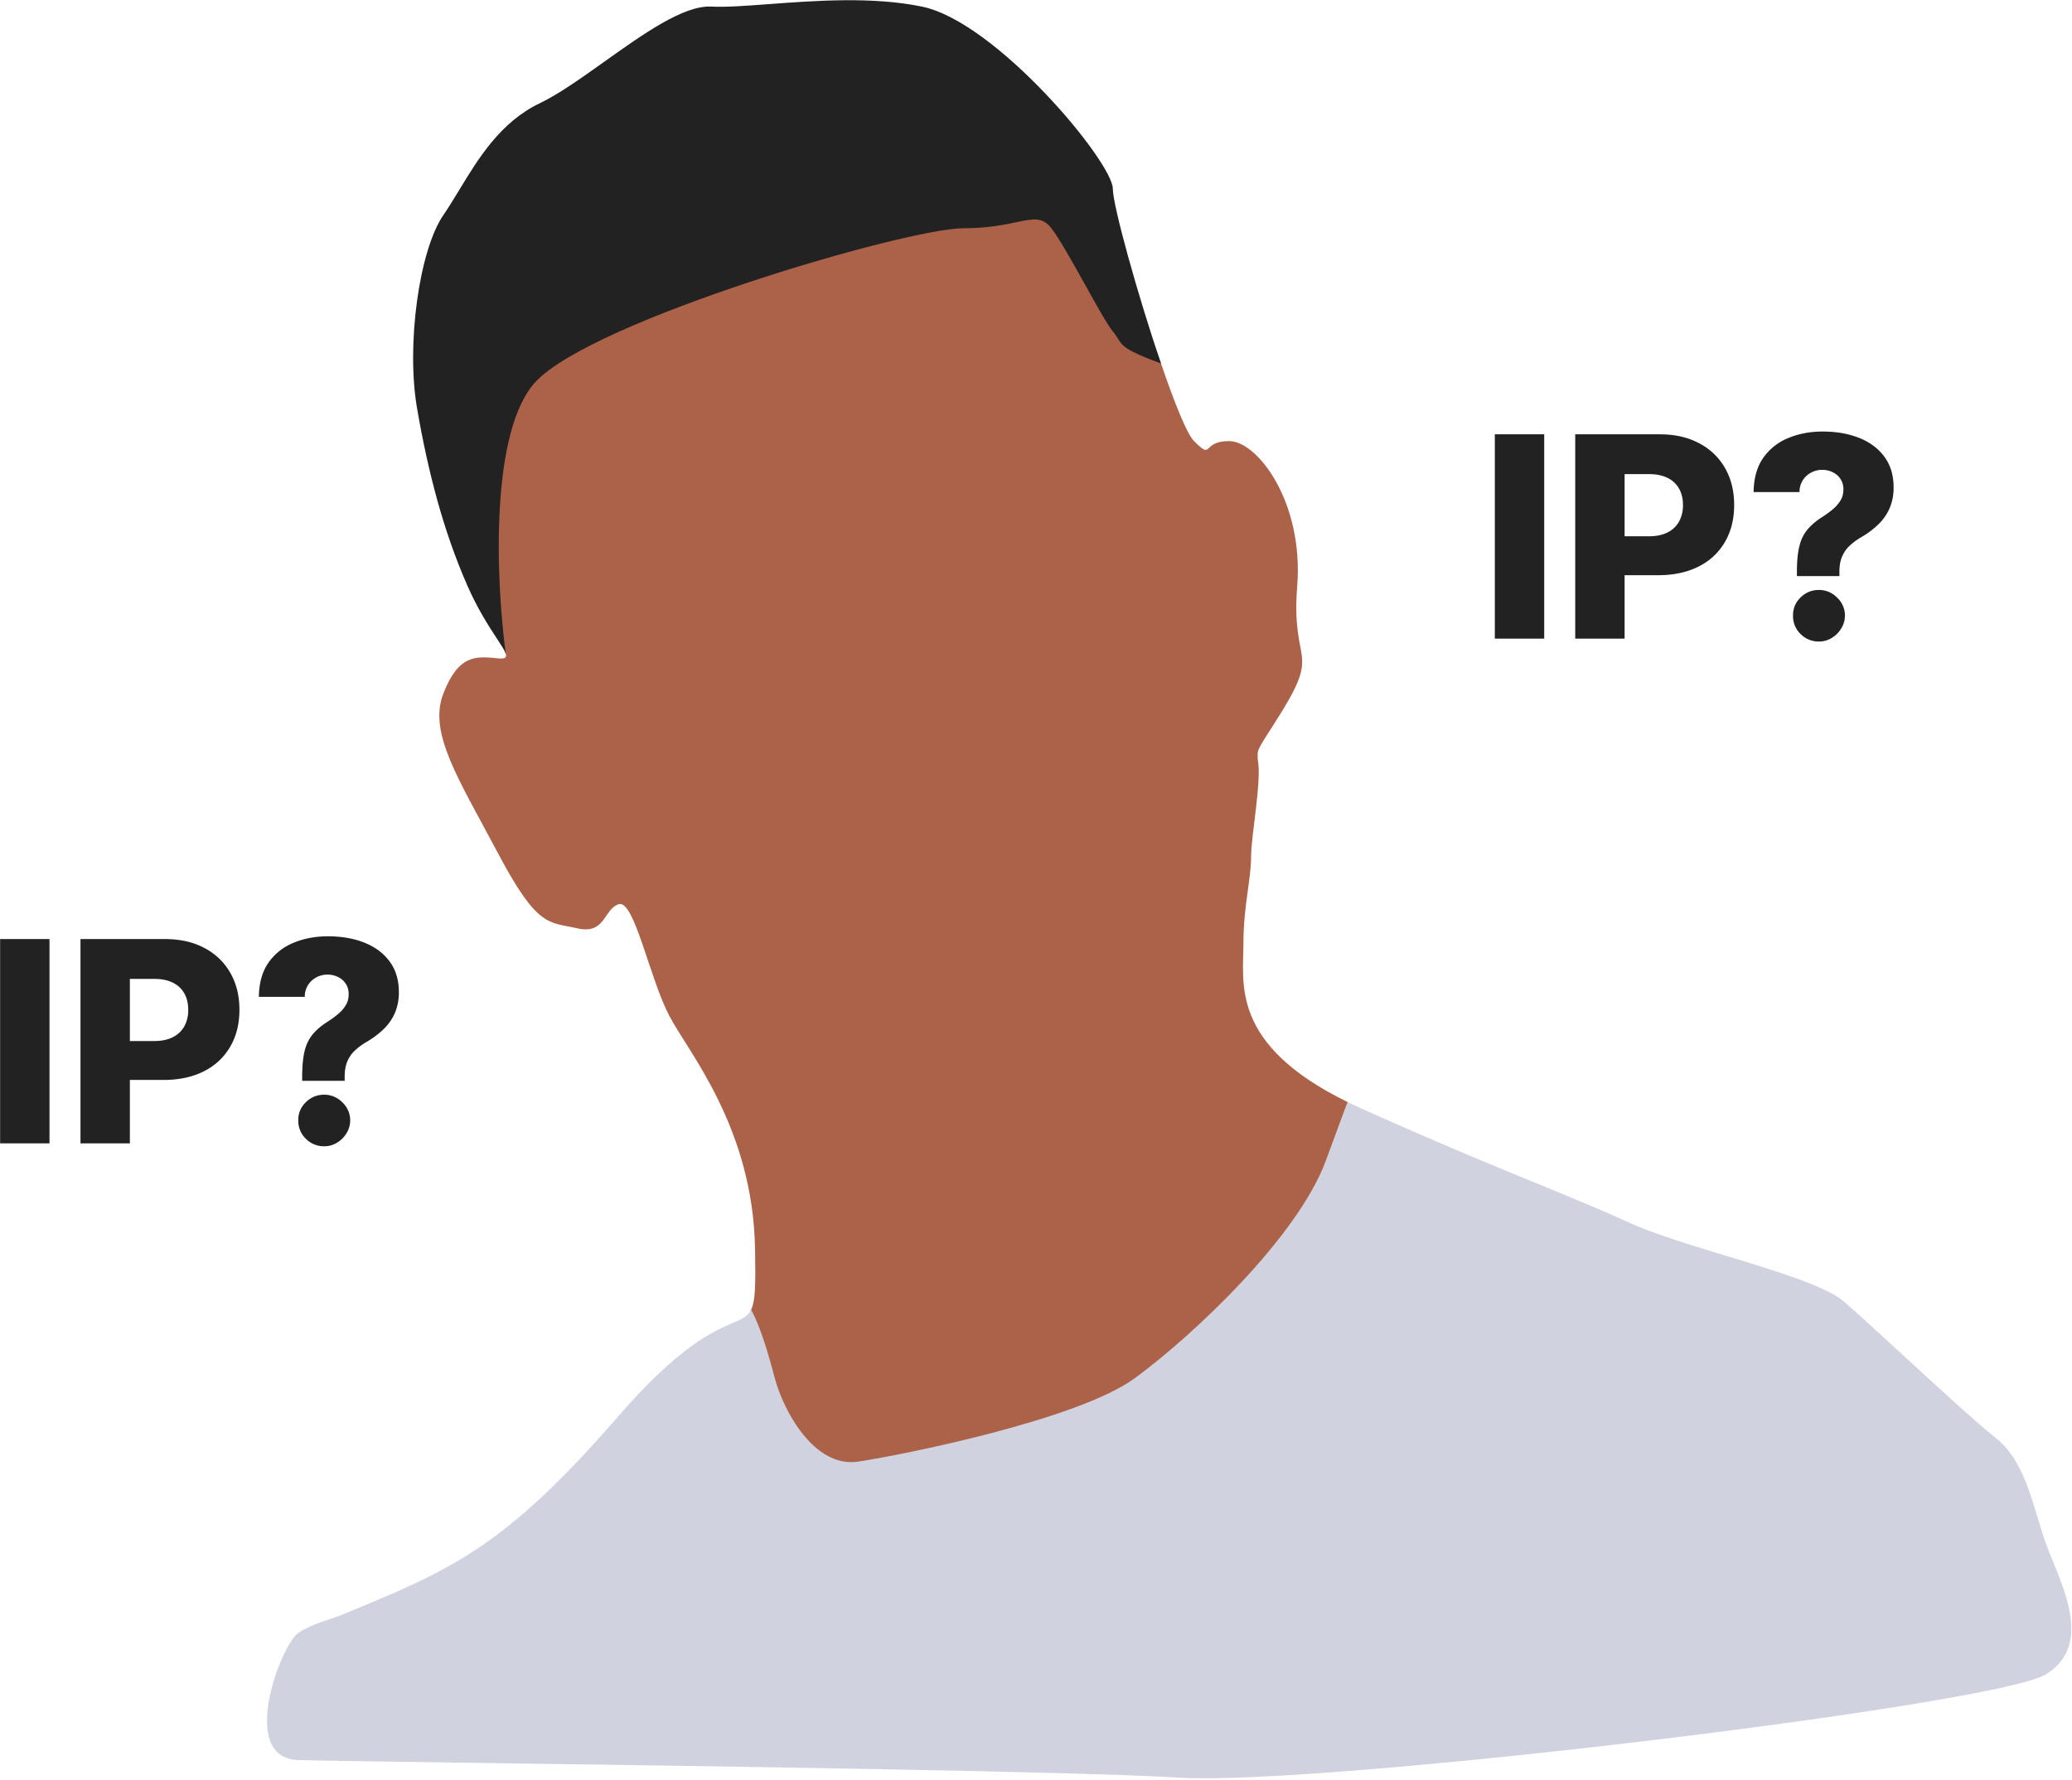 <svg xmlns="http://www.w3.org/2000/svg" fill="none" viewBox="0 0 944 811">
	<style>
		#t {
			fill: #222
		}

		@media (prefers-color-scheme:dark) {
			#t {
				fill: #d1d2df
			}
		}
	</style>
	<path fill="#AB6248" d="M308 664.5c-59 68 10 53.5 64.5 53.5 46 0 101-14.3 129-13.5 35 1 39.5-23.5 104.5-19.5s59-24.5 82-38.5 25.9-12.92 36.5-27.5c8-11 9.5-6 13.5-8 4.75-2.38 11.42-7.8 10-11-2-4.5-9.5-10.5-15.5-14-24.74-14.43-45.5-15.5-105.5-42.5-2.05-.92-11.03-40.35-12.93-41.28-53.63-26.2-47.57-54.07-47.57-72.22 0-17.5 3.5-28.82 3.5-40 0-9 5-35 3-44 0-4.5-1-3 8-17 22.07-34.33 7-24 10-62s-18-66-31-66-7 9-16 0c-3.27-3.27-9.05-17.76-15.08-35.46-10.57-31.01-32.42-41.9-32.42-49.54 0-12-39-67-73-74s-72 1-92 0S282 48.5 259 59.5s-36 30-47 46-17.5 48.5-12.5 77.5 8.5 57 19.5 82c7.52 17.1 9.98 28.71 11.38 32.76.64 1.87-.22 2.56-3.38 2.24l-.31-.03c-9.86-.99-17.76-1.78-24.69 16.03-7 18 7 39 25 73s23 31 36 34 12-9 19-11 14 34 23 51 38 51 39 106c.3 16.57.15 23.88-1.82 27.87-4.58 9.25 7.05 20.12-34.18 67.63Z" />
	<path fill="#222" fill-rule="evenodd" clip-rule="evenodd" d="M528.95 165.62c-16.3-6-17.52-7.94-19.64-11.34-.58-.94-1.24-2-2.31-3.28-2.39-2.86-7.28-11.65-12.5-21.04-5.73-10.27-11.84-21.26-15.5-25.96-4.07-5.23-8.14-4.38-15.94-2.75-5.62 1.17-13.17 2.75-24.06 2.75-26 0-169 42-195 70-20.67 22.26-18.2 89.35-13.58 123.87-.48-1.49-1.98-3.77-4.07-6.95-3.48-5.32-8.6-13.13-13.35-23.92-11-25-18-52-23-81s1-72 12-88c2.4-3.5 4.77-7.4 7.23-11.44C218 72.1 228.03 55.59 246 47c8.57-4.1 18.82-11.4 29.33-18.89C293 15.51 311.46 2.37 324 3c6.76.34 16.05-.35 26.68-1.15C371.5.3 397.5-1.63 420 3c34 7 87 71 87 83 0 7.65 11.37 48.59 21.95 79.62Z" />
	<path fill="#D1D2DF" fill-rule="evenodd" clip-rule="evenodd" d="M155.9 735.74c49.65-20.41 73.65-30.28 126.1-90.74 27.6-31.8 43.16-38.45 51.8-42.15 4.3-1.83 6.9-2.94 8.4-6.04 4.63 8.43 8.23 21.56 10.8 31.19 4 15 18 41 38 38s100-19 126-38 74-64 87-99l4.37-11.85c2.12-5.77 3.95-10.77 5.58-15 1.93.96 3.95 1.9 6.05 2.85 34.32 15.45 60.8 26.3 82.03 35.02 15.88 6.53 28.84 11.84 39.97 16.98 10.95 5.05 27.57 10.1 44.19 15.16 22.85 6.95 45.7 13.9 53.81 20.84 5.69 4.87 15.83 14.2 26.8 24.3 16.05 14.76 33.89 31.17 42.2 37.7 10.9 8.56 15.13 22.58 19.3 36.38 1.19 3.94 2.37 7.85 3.7 11.62.92 2.6 2.09 5.47 3.34 8.53 6.92 16.98 16.15 39.6-3.34 51.47-23 14-330 51-395 47-46.26-2.85-212.05-5.19-316.42-6.66-42.28-.6-74.49-1.05-84.58-1.34-28-.8-7.78-53 0-58 7-4.5 13.7-5.7 19.9-8.26Z" />
	<path id="t" fill-rule="evenodd" clip-rule="evenodd" d="M703.54 291v-93.1h-22.5V291h22.5Zm14.13-93.1V291h22.5v-28.9h15.27c7.12 0 13.28-1.33 18.46-3.96A28.34 28.34 0 0 0 785.85 247c2.82-4.82 4.23-10.44 4.23-16.86 0-6.4-1.38-12-4.14-16.82A28.65 28.65 0 0 0 774.17 202c-5.06-2.73-11.07-4.1-18.04-4.1h-38.46Zm22.5 46.46h11.1c3.38 0 6.22-.59 8.5-1.77a12.17 12.17 0 0 0 5.22-4.95 15.34 15.34 0 0 0 1.77-7.5c0-2.88-.59-5.37-1.77-7.46a11.9 11.9 0 0 0-5.23-4.9c-2.3-1.16-5.13-1.74-8.5-1.74h-11.09v28.32Zm78.5 16.28v1.86h19.36v-1.86c0-2.7.38-4.97 1.14-6.82a14.57 14.57 0 0 1 3.36-5 30.4 30.4 0 0 1 5.69-4.18 40.48 40.48 0 0 0 7.59-5.73 23.06 23.06 0 0 0 5.09-7.32 23.53 23.53 0 0 0 1.82-9.55c0-5.48-1.4-10.12-4.19-13.9-2.78-3.8-6.62-6.65-11.5-8.6-4.84-1.93-10.39-2.9-16.63-2.9-5.7 0-10.91.98-15.64 2.95a25.57 25.57 0 0 0-11.4 9c-2.86 4.06-4.33 9.27-4.42 15.64h20.91a9.96 9.96 0 0 1 1.5-5.41 10.3 10.3 0 0 1 3.82-3.5 10.8 10.8 0 0 1 5.05-1.23c1.78 0 3.4.38 4.86 1.14a8.37 8.37 0 0 1 4.77 7.86c0 1.85-.44 3.5-1.32 4.95a16.59 16.59 0 0 1-3.59 4.1 48.07 48.07 0 0 1-5.09 3.68 29.37 29.37 0 0 0-6.09 5.14 18.41 18.41 0 0 0-3.82 7.36c-.85 3.06-1.27 7.17-1.27 12.32Zm1.64 28.22a11.54 11.54 0 0 0 8.4 3.46c2.1 0 4.02-.53 5.78-1.6a12.41 12.41 0 0 0 4.32-4.27 11.15 11.15 0 0 0-1.86-14.18 11.43 11.43 0 0 0-8.23-3.45c-3.28 0-6.08 1.15-8.41 3.45a10.98 10.98 0 0 0-3.41 8.23 11.23 11.23 0 0 0 3.4 8.36ZM22.55 521v-93.1H.05V521h22.5Zm14.12-93.1V521h22.5v-28.9h15.27c7.12 0 13.28-1.33 18.46-3.96A28.35 28.35 0 0 0 104.85 477c2.82-4.82 4.23-10.44 4.23-16.86 0-6.4-1.38-12-4.14-16.82A28.65 28.65 0 0 0 93.17 432c-5.06-2.73-11.08-4.1-18.05-4.1H36.67Zm22.5 46.46h11.1c3.39 0 6.22-.59 8.5-1.77a12.17 12.17 0 0 0 5.22-4.95 15.33 15.33 0 0 0 1.77-7.5c0-2.88-.59-5.37-1.77-7.46a11.9 11.9 0 0 0-5.23-4.9c-2.3-1.16-5.14-1.73-8.5-1.73H59.17v28.31Zm78.5 16.28v1.86h19.36v-1.86c0-2.7.38-4.97 1.14-6.82a14.57 14.57 0 0 1 3.36-5 30.4 30.4 0 0 1 5.69-4.18 40.48 40.48 0 0 0 7.59-5.73 23.06 23.06 0 0 0 5.09-7.32 23.53 23.53 0 0 0 1.82-9.54c0-5.49-1.4-10.13-4.19-13.91-2.78-3.8-6.62-6.65-11.5-8.6-4.84-1.93-10.39-2.9-16.63-2.9-5.7 0-10.91.98-15.64 2.95a25.57 25.57 0 0 0-11.4 9c-2.86 4.06-4.33 9.27-4.42 15.64h20.91a9.96 9.96 0 0 1 1.5-5.41 10.3 10.3 0 0 1 3.82-3.5 10.8 10.8 0 0 1 5.05-1.23c1.78 0 3.4.38 4.86 1.14a8.37 8.37 0 0 1 4.77 7.86c0 1.85-.44 3.5-1.32 4.96a16.59 16.59 0 0 1-3.59 4.09 48.07 48.07 0 0 1-5.09 3.68 29.37 29.37 0 0 0-6.09 5.13 18.41 18.41 0 0 0-3.82 7.37c-.84 3.06-1.27 7.17-1.27 12.32Zm1.64 28.22a11.54 11.54 0 0 0 8.4 3.46c2.1 0 4.02-.53 5.78-1.6a12.41 12.41 0 0 0 4.32-4.26 11.15 11.15 0 0 0-1.86-14.18 11.43 11.43 0 0 0-8.23-3.46c-3.28 0-6.08 1.15-8.41 3.45a10.98 10.98 0 0 0-3.41 8.23 11.23 11.23 0 0 0 3.4 8.36Z" />
</svg>
